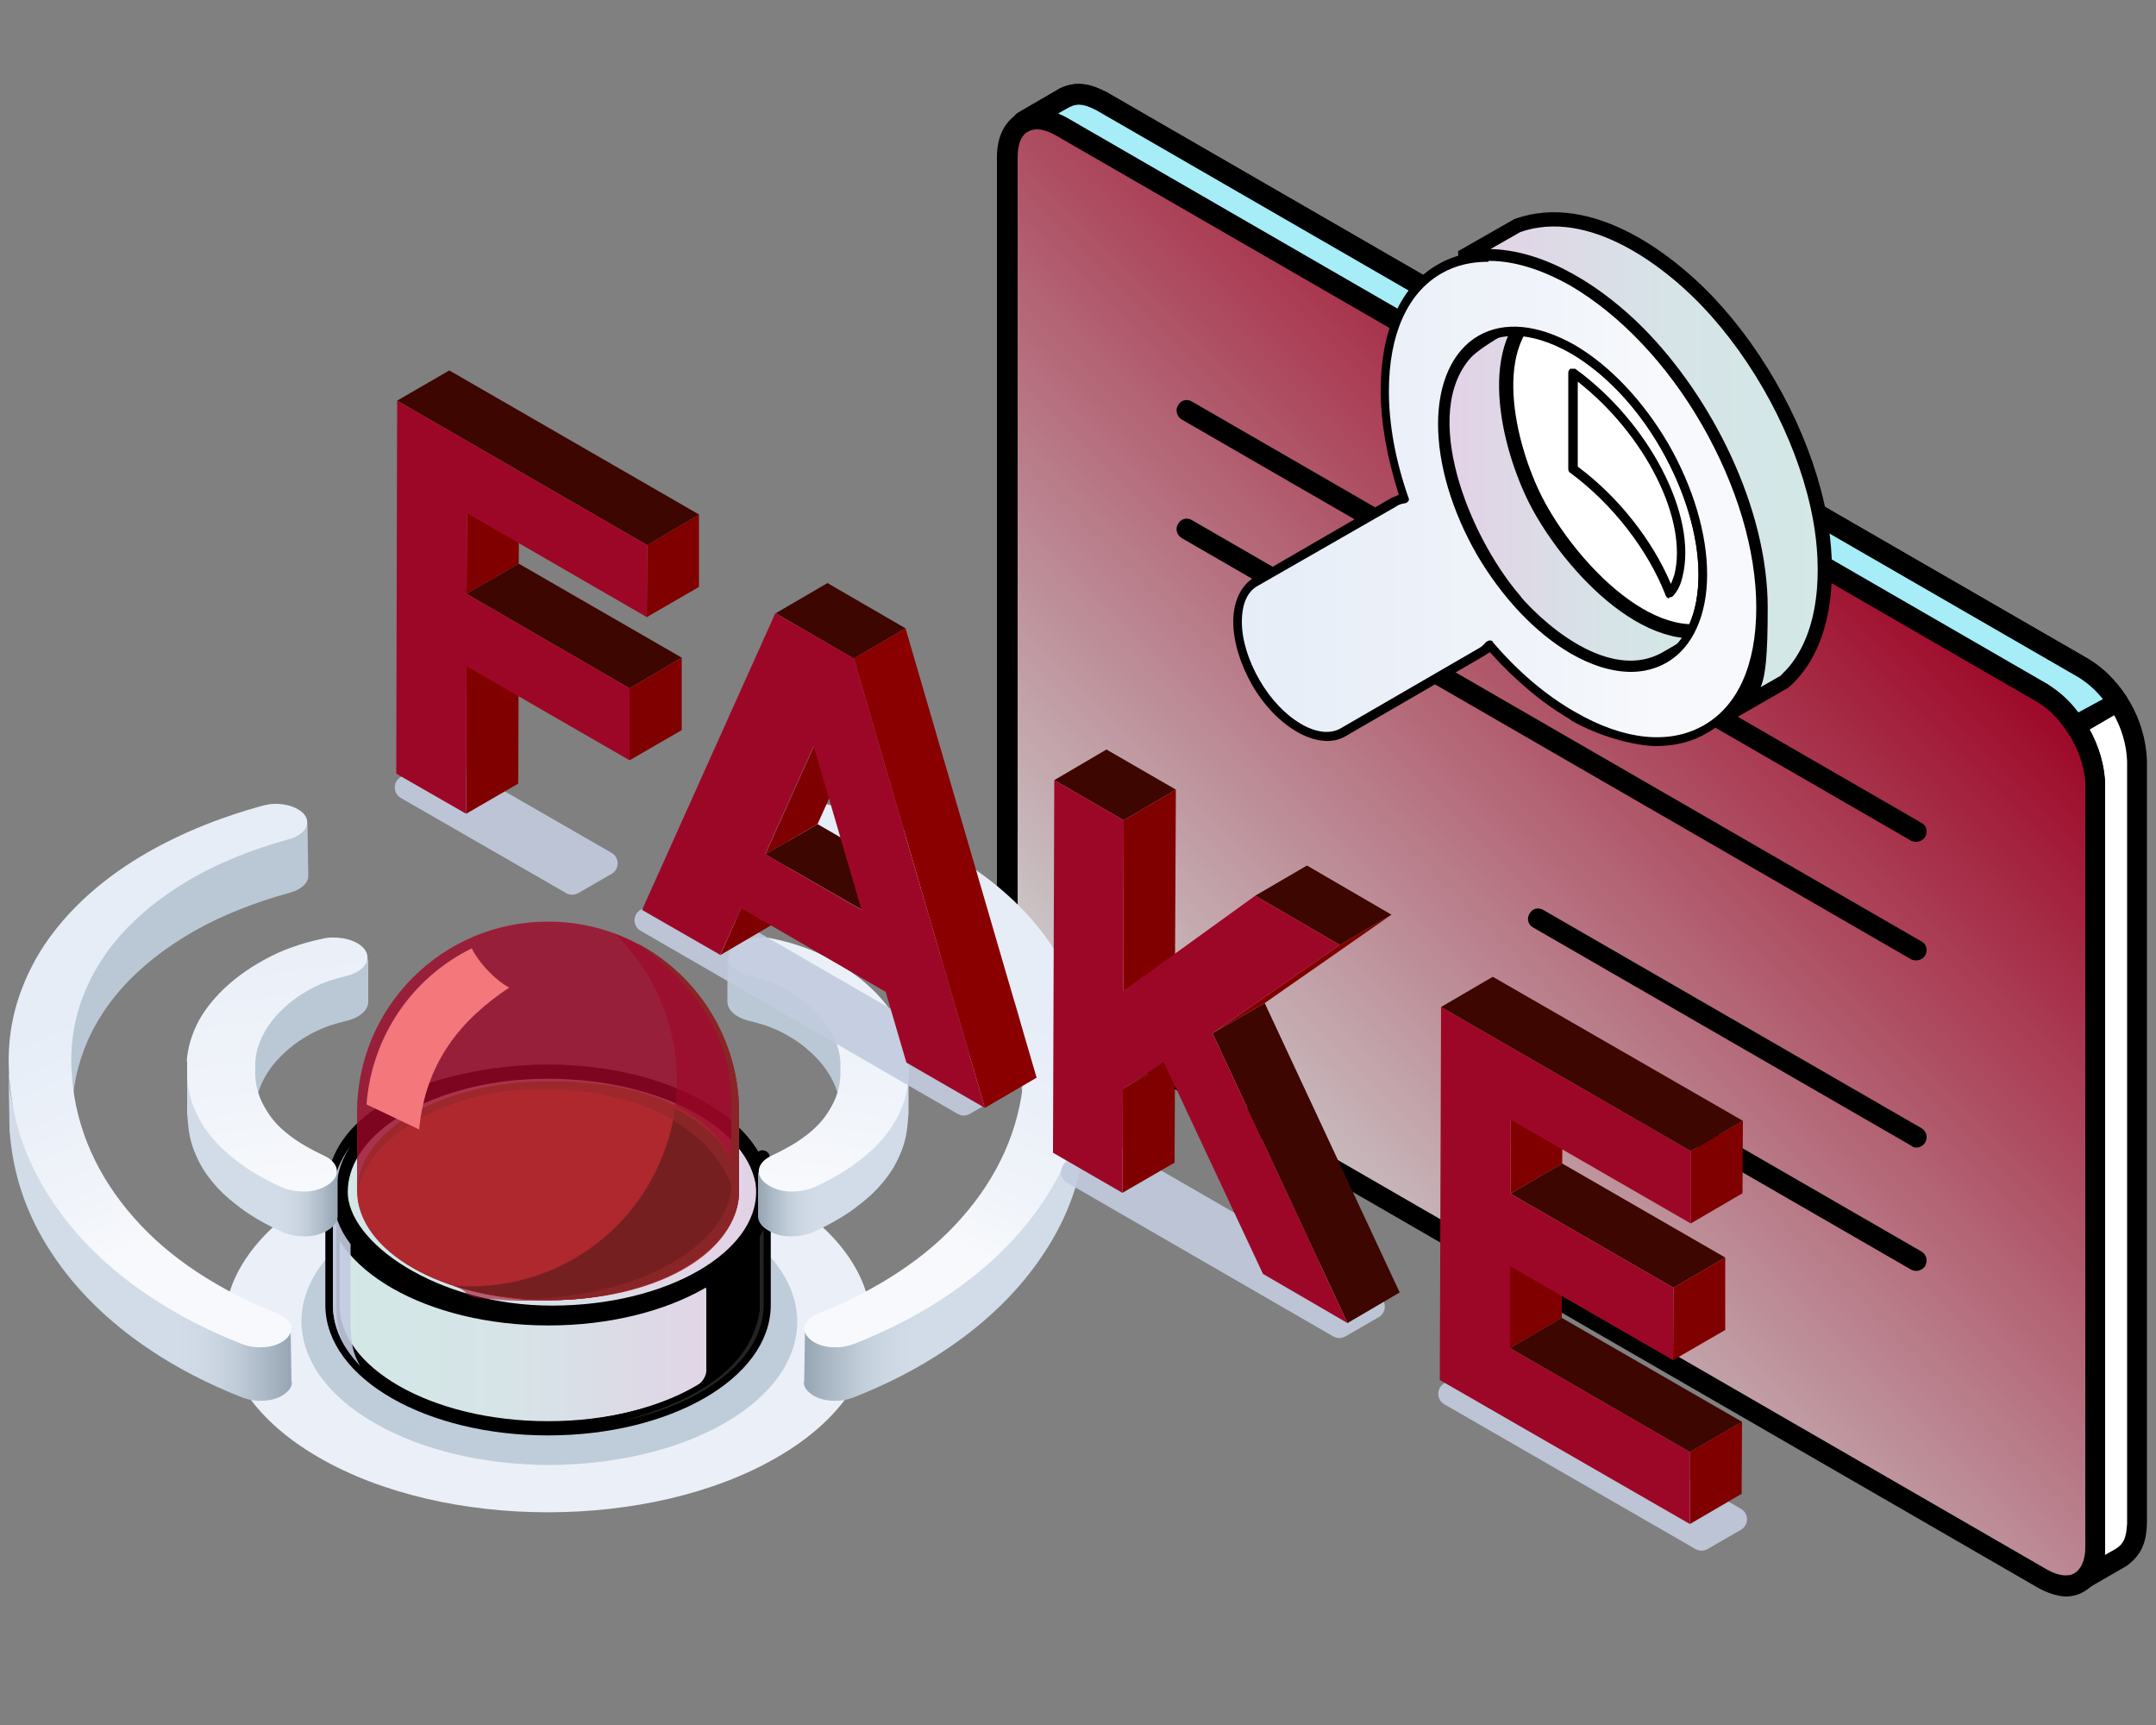 <?xml version="1.0" encoding="UTF-8"?>
<svg xmlns="http://www.w3.org/2000/svg" xmlns:xlink="http://www.w3.org/1999/xlink" version="1.1" viewBox="0 0 500 400">
  <rect x="0" y="0" width="500" height="400" fill="#808080" stroke="none"/>
  <!-- Generator: Adobe Illustrator 29.6.1, SVG Export Plug-In . SVG Version: 2.1.1 Build 9)  -->
  <defs>
    <style>
      .st0 {
        fill: #3d0600;
      }

      .st1 {
        fill: #761f21;
      }

      .st1, .st2, .st3, .st4, .st5, .st6, .st7, .st8, .st9, .st10, .st11, .st12, .st13, .st14, .st15, .st16, .st17, .st18, .st19 {
        fill-rule: evenodd;
      }

      .st2 {
        fill: none;
        stroke: #231f20;
        stroke-miterlimit: 22.9;
        stroke-width: .1px;
      }

      .st3 {
        fill: #fff;
      }

      .st20 {
        fill: url(#_ÂÁ_Ï_ÌÌ_È_ËÂÌÚ_109);
      }

      .st21 {
        fill: url(#_ÂÁ_Ï_ÌÌ_È_ËÂÌÚ_904);
      }

      .st22 {
        fill: url(#_ÂÁ_Ï_ÌÌ_È_ËÂÌÚ_903);
      }

      .st23 {
        fill: url(#_ÂÁ_Ï_ÌÌ_È_ËÂÌÚ_902);
      }

      .st24 {
        fill: url(#_ÂÁ_Ï_ÌÌ_È_ËÂÌÚ_901);
      }

      .st4 {
        fill: #242323;
      }

      .st25, .st5, .st26, .st27 {
        mix-blend-mode: multiply;
      }

      .st25, .st28 {
        fill: #bac8d6;
      }

      .st5, .st29, .st27 {
        isolation: isolate;
      }

      .st5, .st27 {
        fill: #c2cbdf;
        opacity: .9;
      }

      .st26 {
        fill: #bfccd9;
      }

      .st6 {
        fill: url(#Sfumatura_senza_nome_22);
      }

      .st6, .st7, .st11, .st12 {
        stroke: #000;
        stroke-miterlimit: 10;
        stroke-width: 3.3px;
      }

      .st7 {
        fill: url(#Sfumatura_senza_nome_21);
      }

      .st8 {
        fill: #a6edf8;
      }

      .st10 {
        fill: url(#_ÂÁ_Ï_ÌÌ_È_ËÂÌÚ_90);
      }

      .st30 {
        fill: #8a0000;
      }

      .st31 {
        fill: maroon;
      }

      .st11 {
        fill: url(#Sfumatura_senza_nome_2);
      }

      .st12 {
        fill: url(#Sfumatura_senza_nome_3);
      }

      .st32 {
        fill: #e6edf7;
      }

      .st13 {
        fill: url(#Sfumatura_senza_nome_6);
      }

      .st14 {
        fill: #892427;
      }

      .st15 {
        fill: #ae282e;
      }

      .st33, .st18, .st19 {
        fill: #9d0727;
      }

      .st34 {
        fill: #ebeff7;
      }

      .st16 {
        fill: #f3777b;
      }

      .st35 {
        fill: url(#_ÂÁ_Ï_ÌÌ_È_ËÂÌÚ_1093);
      }

      .st36 {
        fill: url(#_ÂÁ_Ï_ÌÌ_È_ËÂÌÚ_1092);
      }

      .st37 {
        fill: url(#_ÂÁ_Ï_ÌÌ_È_ËÂÌÚ_1091);
      }

      .st17 {
        fill: #9e272c;
      }

      .st38 {
        fill: #7f0000;
      }

      .st18 {
        opacity: .8;
      }

      .st19 {
        opacity: .6;
      }
    </style>
    <linearGradient id="Sfumatura_senza_nome_6" data-name="Sfumatura senza nome 6" x1="120.5" y1="895.5" x2="-31.2" y2="743.8" gradientTransform="translate(404.5 -622) rotate(-180) scale(1 -1)" gradientUnits="userSpaceOnUse">
      <stop offset="0" stop-color="#ccc"/>
      <stop offset="1" stop-color="#9d0727"/>
    </linearGradient>
    <linearGradient id="Sfumatura_senza_nome_2" data-name="Sfumatura senza nome 2" x1="-2262.1" y1="-292.4" x2="-2176" y2="-292.4" gradientTransform="translate(-1839 -184) rotate(-180)" gradientUnits="userSpaceOnUse">
      <stop offset="0" stop-color="#d3e8e7"/>
      <stop offset=".4" stop-color="#d6e4e7"/>
      <stop offset=".8" stop-color="#dfd7e6"/>
      <stop offset="1" stop-color="#e3d1e6"/>
    </linearGradient>
    <linearGradient id="Sfumatura_senza_nome_3" data-name="Sfumatura senza nome 3" x1="-2240" y1="-296.7" x2="-2173.5" y2="-296.7" gradientTransform="translate(-1839 -184) rotate(-180)" gradientUnits="userSpaceOnUse">
      <stop offset="0" stop-color="#d3e8e7"/>
      <stop offset=".4" stop-color="#d6e4e7"/>
      <stop offset=".8" stop-color="#dfd7e6"/>
      <stop offset="1" stop-color="#e3d1e6"/>
    </linearGradient>
    <linearGradient id="_ÂÁ_Ï_ÌÌ_È_ËÂÌÚ_90" data-name="¡ÂÁ˚ÏˇÌÌ˚È „‡‰ËÂÌÚ 90" x1="286.9" y1="115.8" x2="408.4" y2="115.8" gradientUnits="userSpaceOnUse">
      <stop offset="0" stop-color="#e6edf7"/>
      <stop offset=".6" stop-color="#f1f4fa"/>
      <stop offset=".8" stop-color="#f7f9fc"/>
    </linearGradient>
    <linearGradient id="Sfumatura_senza_nome_21" data-name="Sfumatura senza nome 2" x1="77.1" y1="289.9" x2="177.1" y2="289.9" gradientTransform="matrix(1,0,0,1,0,0)" xlink:href="#Sfumatura_senza_nome_2"/>
    <linearGradient id="Sfumatura_senza_nome_22" data-name="Sfumatura senza nome 2" x1="77.2" y1="277.5" x2="177.1" y2="277.5" gradientTransform="matrix(1,0,0,1,0,0)" xlink:href="#Sfumatura_senza_nome_2"/>
    <linearGradient id="_ÂÁ_Ï_ÌÌ_È_ËÂÌÚ_109" data-name="¡ÂÁ˚ÏˇÌÌ˚È „‡‰ËÂÌÚ 109" x1="175.8" y1="267.3" x2="210.7" y2="267.3" gradientUnits="userSpaceOnUse">
      <stop offset="0" stop-color="#96a5b3"/>
      <stop offset=".1" stop-color="#adbac7"/>
      <stop offset=".2" stop-color="#c1cdd9"/>
      <stop offset=".3" stop-color="#cdd8e4"/>
      <stop offset=".4" stop-color="#d1dce8"/>
    </linearGradient>
    <linearGradient id="_ÂÁ_Ï_ÌÌ_È_ËÂÌÚ_901" data-name="¡ÂÁ˚ÏˇÌÌ˚È „‡‰ËÂÌÚ 90" x1="194.9" y1="196.6" x2="182.2" y2="293.7" xlink:href="#_ÂÁ_Ï_ÌÌ_È_ËÂÌÚ_90"/>
    <linearGradient id="_ÂÁ_Ï_ÌÌ_È_ËÂÌÚ_1091" data-name="¡ÂÁ˚ÏˇÌÌ˚È „‡‰ËÂÌÚ 109" x1="186.5" y1="286.8" x2="252" y2="286.8" xlink:href="#_ÂÁ_Ï_ÌÌ_È_ËÂÌÚ_109"/>
    <linearGradient id="_ÂÁ_Ï_ÌÌ_È_ËÂÌÚ_902" data-name="¡ÂÁ˚ÏˇÌÌ˚È „‡‰ËÂÌÚ 90" x1="216.7" y1="225.7" x2="188.7" y2="289.1" xlink:href="#_ÂÁ_Ï_ÌÌ_È_ËÂÌÚ_90"/>
    <linearGradient id="_ÂÁ_Ï_ÌÌ_È_ËÂÌÚ_1092" data-name="¡ÂÁ˚ÏˇÌÌ˚È „‡‰ËÂÌÚ 109" x1="455.7" x2="490.6" gradientTransform="translate(534) rotate(-180) scale(1 -1)" xlink:href="#_ÂÁ_Ï_ÌÌ_È_ËÂÌÚ_109"/>
    <linearGradient id="_ÂÁ_Ï_ÌÌ_È_ËÂÌÚ_903" data-name="¡ÂÁ˚ÏˇÌÌ˚È „‡‰ËÂÌÚ 90" x1="474.7" y1="196.6" x2="462.1" y2="293.7" gradientTransform="translate(534) rotate(-180) scale(1 -1)" xlink:href="#_ÂÁ_Ï_ÌÌ_È_ËÂÌÚ_90"/>
    <linearGradient id="_ÂÁ_Ï_ÌÌ_È_ËÂÌÚ_1093" data-name="¡ÂÁ˚ÏˇÌÌ˚È „‡‰ËÂÌÚ 109" x1="466.4" y1="286.8" x2="531.9" y2="286.8" gradientTransform="translate(534) rotate(-180) scale(1 -1)" xlink:href="#_ÂÁ_Ï_ÌÌ_È_ËÂÌÚ_109"/>
    <linearGradient id="_ÂÁ_Ï_ÌÌ_È_ËÂÌÚ_904" data-name="¡ÂÁ˚ÏˇÌÌ˚È „‡‰ËÂÌÚ 90" x1="496.6" y1="225.7" x2="468.6" y2="289.1" gradientTransform="translate(534) rotate(-180) scale(1 -1)" xlink:href="#_ÂÁ_Ï_ÌÌ_È_ËÂÌÚ_90"/>
  </defs>
  <g class="st29">
    <g id="Livello_1">
      <path id="circle" class="st34" d="M180.1,276.8c29.3,16.9,29.3,44.3,0,61.2-29.3,16.9-76.8,16.9-106.1,0-29.3-16.9-29.3-44.3,0-61.2,29.3-16.9,76.8-16.9,106.1,0Z"/>
      <path class="st26" d="M167.9,282.9c11.3,6.5,16.9,15,17,23.5,0,8.5-5.5,17-16.7,23.5-11.2,6.5-25.9,9.7-40.6,9.8-14.7,0-29.4-3.2-40.7-9.7-11.3-6.5-16.9-15-17-23.5,0-8.5,5.5-17,16.7-23.5,11.2-6.5,25.9-9.7,40.6-9.8,14.7,0,29.4,3.2,40.7,9.7Z"/>
      <g>
        <path class="st25" d="M108.6,257.3c.3,1.1.8,8.8.5,9.8-.3,1-2.5,4.6-6.2,4.5,0,0-.1,0-.1,0,1.3-5.3,2.8-10.7,4.1-16,.5,0,1.5,1,1.7,1.7Z"/>
        <path class="st25" d="M96.5,284.5s3.1,3,3.5,4.5c.1.5.6,11.1-.7,12.5-2,2-9.6,3.5-10.4,3.4l2-16c0-.5,5.5-4.4,5.5-4.4Z"/>
      </g>
      <g>
        <path class="st3" d="M495.7,353.3c-.2,3.4-.7,5.9-3.6,8l-9.7,5.6c2.9-2,3.5-4.5,3.6-8v-176.9c-.3-8.5-5.1-16.7-12.3-21.3L246,29.2c-3-1.6-5.5-2.4-8.7-.8l9.7-5.6c3.2-1.5,5.7-.7,8.7.8l227.7,131.4c7.2,4.6,11.9,12.8,12.3,21.3v177Z"/>
        <path class="st9" d="M493.3,353.3h0ZM493.3,353.3v-176.8c-.3-7.8-4.6-15.2-11.1-19.4L254.5,25.7c-2.7-1.4-4.3-1.9-6.4-.9l-2.7,1.5c.6.3,1.1.5,1.7.8l227.7,131.5c7.9,5,13,13.9,13.4,23.3v177c0,.6-.1,1.2-.1,1.7l2.5-1.4c2.1-1.3,2.5-2.9,2.7-5.9h0ZM480.3,368.2c-.7-1.1-.4-2.5.7-3.2,2-1.4,2.4-3,2.6-6v-176.9c-.3-7.8-4.7-15.2-11.1-19.3L244.9,31.3c-2.7-1.4-4.4-1.9-6.6-.8-1.2.5-2.5.1-3.2-1.1-.6-1.1-.2-2.5.9-3.2l9.8-5.7c4.4-2.1,7.9-.6,10.9.9l227.8,131.5c7.9,5,13,13.9,13.4,23.3v176.9h0c-.1,3.6-.7,7.1-4.7,10l-9.7,5.6c-.4.2-.8.3-1.2.3-.8.3-1.5,0-2-.8h0Z"/>
        <path class="st13" d="M245.5,234.3c-3.2-2-6.1-5.2-8.2-8.9h0c-2.2-3.9-3.6-8.2-3.6-12.1V36.4c0-3.9,1.3-6.7,3.6-8s5.4-1.1,8.7.8l227.7,131.5c3.4,2,6.5,5.3,8.7,9.2h0c2.2,3.9,3.6,8.2,3.6,12.1v176.9c0,3.9-1.4,6.7-3.6,8s-5.3,1.1-8.7-.8l-228.2-131.8h0Z"/>
        <path class="st9" d="M245.5,234.3h0ZM480.2,170.9c-2.1-3.6-4.9-6.5-7.7-8.2L244.7,31.3c-2.5-1.4-4.7-1.7-6.3-.8-1.6.9-2.4,3-2.4,5.9v176.9c0,3.4,1.2,7.3,3.3,11,2,3.5,4.6,6.3,7.4,8l228.1,131.7c2.5,1.4,4.8,1.7,6.3.8,1.5-.9,2.5-3,2.5-5.9v-176.9c0-3.3-1.2-7.3-3.3-10.9,0,0,0-.1-.1-.2h0ZM472.5,368.1l-228.2-131.8h-.1c-3.4-2.1-6.6-5.6-9-9.7-2.5-4.4-4-9.1-4-13.3V36.4c0-4.7,1.8-8.2,4.8-10s7-1.5,11,.8l227.7,131.5c3.6,2.1,7,5.7,9.6,10,0,0,.1.1.1.2,2.5,4.3,3.8,9,3.8,13.2v176.9c0,4.6-1.7,8.2-4.8,10-1.3.8-2.8,1.2-4.4,1.2-2-.1-4.2-.8-6.5-2.1Z"/>
        <path class="st9" d="M444.4,266.1c.8,0,1.6-.4,2.1-1.2.6-1.2.3-2.6-.9-3.3l-87.7-50.6c-1.2-.7-2.6-.3-3.2.9-.7,1.1-.3,2.6.9,3.2l87.7,50.6c.3.3.7.4,1.1.4h0Z"/>
        <path class="st9" d="M444.4,294.7c.8,0,1.6-.4,2.1-1.2.6-1.2.3-2.6-.9-3.3l-87.7-50.6c-1.2-.6-2.6-.3-3.3.9-.6,1.2-.3,2.6.9,3.3l87.7,50.6c.4.2.8.3,1.2.3h0Z"/>
        <path class="st9" d="M444.4,195.2c.8,0,1.6-.4,2.1-1.2.6-1.1.3-2.6-.9-3.2l-169.2-97.7c-1.1-.7-2.6-.3-3.2.9-.7,1.1-.3,2.6.9,3.3l169.2,97.7c.3.1.7.2,1.1.2Z"/>
        <path class="st8" d="M481.5,168.5c-2.3-3.4-4.3-5.5-7.8-7.8L246,29.2c-3-1.6-5.5-2.4-8.7-.8l9.7-5.6c3.2-1.5,5.7-.7,8.7.8l227.7,131.4c3.6,2.2,5.4,4.4,7.8,7.8l-9.7,5.7h0Z"/>
        <path class="st9" d="M487.7,162.1c-1.6-1.9-3.1-3.4-5.6-5L254.5,25.7c-2.7-1.4-4.3-1.9-6.4-.9l-2.7,1.5c.6.3,1.1.5,1.7.8l227.7,131.5c3.3,2.1,5.3,4.1,7.2,6.6l5.7-3.1h0ZM479.5,169.8c-2.1-3.1-3.8-5-7-7L244.9,31.3c-2.7-1.4-4.4-1.9-6.6-.8-1.2.5-2.5.1-3.2-1.1-.6-1.1-.2-2.5.9-3.2l9.8-5.7c4.4-2.1,7.9-.6,10.9.9l227.8,131.5c4,2.5,6.1,5,8.5,8.4.4.5.5,1.2.3,1.9-.1.6-.5,1.2-1.2,1.6l-9.6,5.6c-.4.2-.8.3-1.2.3-.6.1-1.3-.2-1.8-.9h0Z"/>
        <path class="st9" d="M444.4,222.7c.8,0,1.6-.4,2.1-1.2.6-1.1.3-2.6-.9-3.2l-169.2-97.7c-1.1-.7-2.6-.3-3.2.9-.7,1.1-.3,2.6.9,3.3l169.2,97.7c.3.1.7.2,1.1.2Z"/>
      </g>
      <g>
        <path class="st27" d="M92.9,180.2l7.8-4.5c.9-.5,1.9-.5,2.8,0l38.4,22.1c1.8,1.1,1.8,3.7,0,4.8l-7.8,4.5c-.9.5-1.9.5-2.8,0l-38.4-22.1c-1.8-1.1-1.8-3.7,0-4.8Z"/>
        <g class="st29">
          <polygon class="st31" points="108.2 154.5 120.3 147.5 120.2 181.7 108.1 188.7 108.2 154.5"/>
          <polygon class="st31" points="108.3 119 120.4 112 120.3 130.7 108.2 137.7 108.3 119"/>
          <polygon class="st0" points="108.2 137.7 120.3 130.7 158.1 152.5 146 159.6 108.2 137.7"/>
          <polygon class="st31" points="146 159.6 158.1 152.5 158.1 169.3 146 176.3 146 159.6"/>
          <polygon class="st31" points="150.1 126.4 162.1 119.3 162.1 136.1 150 143.1 150.1 126.4"/>
          <polygon class="st0" points="92.1 92.9 104.2 85.9 162.1 119.3 150.1 126.4 92.1 92.9"/>
          <polygon class="st33" points="150.1 126.4 150 143.1 108.3 119 108.2 137.7 146 159.6 146 176.3 108.2 154.5 108.1 188.7 91.9 179.4 92.1 92.9 150.1 126.4"/>
        </g>
      </g>
      <g>
        <path class="st27" d="M334.9,320.8l7.8-4.5c.9-.5,1.9-.5,2.8,0l58.3,33.6c1.8,1.1,1.8,3.7,0,4.8l-7.8,4.5c-.9.5-1.9.5-2.8,0l-58.3-33.6c-1.8-1.1-1.8-3.7,0-4.8Z"/>
        <g class="st29">
          <polygon class="st31" points="350.2 293.6 362.3 286.6 362.2 305.6 350.2 312.6 350.2 293.6"/>
          <polygon class="st0" points="350.2 312.6 362.2 305.6 404 329.7 391.9 336.7 350.2 312.6"/>
          <polygon class="st31" points="391.9 336.7 404 329.7 403.9 346.4 391.9 353.4 391.9 336.7"/>
          <polygon class="st31" points="350.3 259.6 362.4 252.6 362.3 269.8 350.3 276.8 350.3 259.6"/>
          <polygon class="st0" points="350.3 276.8 362.3 269.8 400.1 291.6 388.1 298.6 350.3 276.8"/>
          <polygon class="st31" points="388.1 298.6 400.1 291.6 400.1 308.4 388 315.4 388.1 298.6"/>
          <polygon class="st33" points="392.1 266.9 392.1 283.7 350.3 259.6 350.3 276.8 388.1 298.6 388 315.4 350.2 293.6 350.2 312.6 391.9 336.7 391.9 353.4 333.9 320 334.2 233.5 392.1 266.9"/>
          <polygon class="st31" points="392.1 266.9 404.2 259.9 404.1 276.7 392.1 283.7 392.1 266.9"/>
          <polygon class="st0" points="334.2 233.5 346.2 226.5 404.2 259.9 392.1 266.9 334.2 233.5"/>
        </g>
      </g>
      <g>
        <path class="st3" d="M334.6,98.4c0,19.2,13.5,42.6,30.2,52.3,16.7,9.6,30.2,1.8,30.2-17.5s-13.5-42.6-30.2-52.3-30.2-1.9-30.2,17.5Z"/>
        <path class="st9" d="M364.3,81.8h0c-7.7-4.5-14.9-5.2-20.3-2.1-5.4,3.2-8.3,9.8-8.3,18.7,0,18.9,13.3,41.9,29.6,51.4,7.8,4.4,14.9,5.2,20.3,2.1,5.4-3.2,8.3-9.8,8.3-18.7,0-18.9-13.3-41.9-29.6-51.4h0ZM364.3,151.5c-17-9.8-30.7-33.6-30.7-53.1s3.3-16.9,9.3-20.4,13.9-2.7,22.4,2.1h0c17,9.8,30.7,33.6,30.7,53.1s-3.3,16.9-9.3,20.4c-2.4,1.4-5.3,2.2-8.3,2.2s-9.1-1.4-14.1-4.3h0Z"/>
        <path class="st3" d="M364.8,86.3c16.8,12.4,27.9,33.5,24.5,47.2-.4,1.8-1.1,3.1-2,4.1-4-10.5-12.2-21.4-22.5-29v-22.3h0Z"/>
        <path class="st9" d="M364.8,108.6h0ZM365.9,88.5v19.7c9.3,6.9,17.3,17,21.6,27.2.3-.7.5-1.3.8-2.1,3.2-12.8-6.8-32.6-22.4-44.8h0ZM387.1,138.8c-.3-.1-.7-.3-.8-.7-4.1-10.6-12.4-21.3-22.2-28.5-.3-.2-.4-.5-.4-.9v-22.3c0-.3.2-.7.5-.9.3,0,.8,0,1.1,0,17.2,12.5,28.4,34.1,24.9,48.2-.4,1.8-1.1,3.3-2.2,4.5-.2.2-.4.3-.8.3,0,0-.1,0-.2.1h.1Z"/>
        <path class="st11" d="M340.1,60.1c1.5-.3,3.2-.5,4.9-.7,13,0,26,8.9,34.8,17.7,15.8,15.9,28.5,41.2,28.5,63.8s-2,18.3-8.2,24.7c.1,0,.2.1.3.2l13.4-7.7c.3-.2,1.5-1.5,1.9-1.9,8.2-9.3,8.5-24.4,6.4-35.9-3-16.5-11.9-34.4-23.9-48-10.6-12-29.4-26-46.3-20l-12.1,6.9c0,.2.2.5.3.8h0Z"/>
        <polygon class="st3" points="344.1 151 344.2 150.9 344.3 150.8 344.4 150.7 344.5 150.5 344.6 150.4 344.7 150.3 344.8 150.2 345.1 150.1 345.2 150 345.3 149.9 345.4 149.8 345.5 149.7 360.2 141.1 360.1 141.2 360 141.3 359.9 141.5 359.8 141.7 359.7 141.8 359.4 141.9 359.3 142 359.2 142.1 359.1 142.2 359 142.3 358.9 142.4 358.8 142.5 358.6 142.5 343.9 151.1 344.1 151"/>
        <path class="st9" d="M343.1,151.8c-.3-.5,0-1.2.3-1.5h.2v-.2h.2v-.2h0c0,.1.2,0,.2,0h0c0-.1,0,0,0,0h.2v-.3.2h.3v-.3.2h0c0-.1-.2-.4-.2-.4,0-.1.2-.1.3-.2l14.7-8.5c.4-.2,1-.1,1.3.2s.3,1,0,1.3l-.2.2c0,.1-.2.3-.2.3l-.2.2-.3.2-.3.2-.3.2h-.2c0,.1-14.7,8.6-14.7,8.6,0,.1-.3.1-.4.1-.3,0-.7-.1-.9-.3h.2Z"/>
        <path class="st12" d="M351.1,139c-12-14.1-23.7-43-11.3-57.1,3.3-3.6,13.9-8.9,18.4-11.5-14.4,8.7-8.5,32.9-2,45.7,7.7,15,28.1,37.3,44.7,28.2l-14.7,8.5c-12.4,6.8-27.4-4.8-35.1-13.7h0Z"/>
        <path class="st9" d="M385.7,151.9l7.6-4.4c-2.3.1-4.7-.2-7.1-1-12.2-3.8-24.8-18-30.9-30-5.9-11.7-10.5-30.4-3.4-41.5-4.4,2.4-9.4,5.4-11.3,7.6-11.9,13.4-.9,41.4,11.3,55.7,8.7,10.1,22.7,19.8,33.8,13.6h0ZM350.2,139.6c-12.6-14.7-23.9-44-11.3-58.4,2.6-3.1,9.8-6.9,15-9.8,1.4-.8,2.6-1.4,3.6-2s1.1,0,1.4.3,0,1.1-.3,1.4c-13.4,8.1-8,31.5-1.5,44.4,5.9,11.6,18,25.3,29.6,28.9,4.9,1.5,9.6,1.1,13.6-1.1.5-.2,1.1-.1,1.4.4.3.4.2,1.1-.3,1.4l-14.7,8.5h0c-2.7,1.5-5.6,2.2-8.6,2.2-10.1,0-20.8-8-28-16.2h.1,0Z"/>
        <polygon class="st3" points="344.1 78.5 344.5 78.2 345.1 78 359.8 69.5 359.2 69.7 358.8 70 358.2 70.3 343.5 78.7 344.1 78.5"/>
        <path class="st9" d="M342.8,79.4c-.2-.5,0-1.2.4-1.4l14.7-8.6,1.6-.9c.4,0,1.1,0,1.3.5.2.4,0,1.1-.4,1.3l-14.8,8.6-1.5.8c-.2,0-.3,0-.5,0-.3,0-.8-.2-.8-.4h0Z"/>
        <path class="st10" d="M343.5,78.7c-5.5,3.2-8.9,10-8.8,19.5,0,9.7,3.3,20.3,8.8,29.8,5.4,9.4,13,17.7,21.3,22.5,8.2,4.8,15.8,5.3,21.3,2.1,5.4-3.2,8.8-9.9,8.8-19.5s-3.3-20.3-8.8-29.8c-5.4-9.4-13-17.7-21.3-22.5s-15.8-5.3-21.3-2.1h0ZM364.8,65.5c12.1,6.9,22.9,18.9,30.9,32.6,7.9,13.6,12.7,29,12.7,42.9s-4.8,23.6-12.7,28.2c-7.9,4.5-18.8,3.8-30.9-3.1-7-4.1-13.6-9.8-19.4-16.5-.5.8-1.2,1.3-2,1.8l-32.1,18.6c-5.6,3.2-14.7-2.1-20.2-11.6h0c-5.6-9.7-5.6-20.1,0-23.3l32.1-18.6c.8-.4,1.6-.8,2.5-.9-2.9-8.5-4.5-17-4.5-25,0-13.9,4.8-23.6,12.7-28.2,7.9-4.5,18.8-3.8,30.9,3.1h0Z"/>
        <path class="st9" d="M351.3,77.9c-2.6,0-5.2.5-7.4,1.9-5.4,3.1-8.3,9.8-8.3,18.7s3.1,19.4,8.7,29.2c5.6,9.8,13.1,17.7,21,22.2,7.8,4.4,14.9,5.2,20.3,2.1,5.4-3.1,8.3-9.8,8.3-18.7s-3.1-19.4-8.7-29.2-13.1-17.6-21-22.2c-4.6-2.6-9-4-13-4h.1ZM378.3,155.8c-4.3,0-9.1-1.4-14.1-4.3-8.2-4.8-15.9-13-21.7-22.9-5.8-10.1-9-20.9-9-30.3s3.3-16.9,9.3-20.4h0c6-3.5,13.9-2.7,22.4,2.1,8.2,4.8,15.9,13,21.7,22.9,5.8,10.1,9,20.9,9,30.3s-3.3,16.9-9.3,20.4c-2.4,1.4-5.3,2.2-8.3,2.2h0ZM345.4,60.5c5.8,0,12.2,2,18.9,5.8,11.4,6.7,22.3,18.1,30.4,32.2s12.6,29.1,12.6,42.4-4.3,22.8-12.2,27.3-18.4,3.5-29.8-3.1c-6.7-3.8-13.2-9.3-19.1-16.2,0-.3-.4-.4-.8-.4-.3.1-.5.2-.8.4-.4.5-1,1.1-1.6,1.4l-32.1,18.6c-5.1,2.9-13.6-2.2-18.8-11.2-2.6-4.5-4.1-9.3-4.1-13.5s1.3-7,3.6-8.3l32.1-18.4c.5-.4,1.3-.7,2.1-.8.3,0,.7-.3.8-.5.2-.2.2-.5,0-.9-3-8.6-4.5-16.9-4.5-24.6,0-13.1,4.3-22.8,12.2-27.3,3.3-1.9,6.9-2.7,10.9-2.7h0v-.2h.2ZM364.3,166.9c-6.6-3.8-13-9.2-18.9-15.8-.4.4-.9.8-1.4,1.1l-32.1,18.6c-6.1,3.4-15.8-2-21.6-12.1-2.7-4.8-4.3-10-4.3-14.6s1.8-8.3,4.7-10.1l32.1-18.6c.5-.2,1.1-.4,1.6-.7-2.7-8.5-4.2-16.6-4.2-24.3,0-13.8,4.7-24.2,13.3-29.1s19.9-3.8,31.8,3.1c11.7,6.8,22.8,18.6,31.2,32.9,8.2,14.4,12.8,29.9,12.8,43.5s-4.7,24.2-13.3,29.1c-3.5,2.1-7.5,3.1-11.9,3.1s-13-2-20-6.1h.2,0Z"/>
      </g>
      <g>
        <path class="st7" d="M127.1,248.5c27.6,0,50,12.8,50,28.6v25.5c0,15.8-22.4,28.6-50,28.6s-50-12.8-50-28.6v-25.5c0-15.8,22.4-28.6,50-28.6Z"/>
        <path class="st2" d="M81,266.2s0,0,0,0M80.5,312.9c-1.6-2.5-2.5-5.7-2.5-9.6v-21c0-5.6-.8-10.4,3.3-16.6"/>
        <path class="st9" d="M177.1,302.6v-24.4c0-.4,0-.8,0-1.2,0,12.4-13.7,22.9-32.8,26.9h.2c6.1-1.1,12.1-2.9,17.8-5.4.9-.4,1.5-.2,1.5.6v18.8c0,1-.8,2.5-1.8,3.1-15.8,9.6-43.2,12-65.6,4.2,8.5,3.8,19.1,6,30.6,6,27.6,0,50-12.8,50-28.6Z"/>
        <path class="st4" d="M177.1,302.6v-24.4c0-.4,0-.8,0-1.2,0,6.2-3.4,11.9-9.2,16.6h0c3.5-2.3,6.4-5.6,8.3-9.3v19.5c-1.7,11.9-12.3,20.5-31.9,25.7,19.1-4,32.8-14.5,32.8-26.9Z"/>
        <path class="st6" d="M176.1,271.1c.7,1.9,1.1,3.9,1.1,6,0,15.8-22.4,28.6-50,28.6s-50-12.8-50-28.6,16.2-24.8,38.1-27.8c-20.9,3.2-36.3,14.1-36.3,27.1s21.9,28,49,28,49-12.6,49-28-.3-3.6-.9-5.3Z"/>
        <path class="st18" d="M171.4,258v18.1c0,14-19.8,25.4-44.3,25.4s-44.3-11.4-44.3-25.4v-18.1c0-24.5,19.8-44.3,44.3-44.3s44.3,19.8,44.3,44.3Z"/>
        <path class="st19" d="M171.4,258v18.1c0,14-19.8,25.4-44.3,25.4s-15.5-1.2-21.9-3.3c20,1.7,39-9.3,47.4-27.6,8.4-18.3,4.5-39.9-9.9-54,16.7,6.3,28.7,22.5,28.7,41.4Z"/>
        <path class="st15" d="M169.7,274.7c-7.4-18-30-22.5-45.9-22.1-20.2.4-38.1,10.9-40.9,23.5,0,14,19.8,25.4,44.3,25.4s42.4-10.3,44.1-23.4c-.5-1.1-1.1-2.2-1.6-3.4Z"/>
        <path class="st1" d="M169.7,274.7c-2.8-6.7-7.7-11.6-13.6-15-.7,3.7-1.9,7.3-3.5,10.8-8.4,18.3-27.4,29.3-47.4,27.6,6.5,2.1,14,3.3,21.9,3.3,23.3,0,42.4-10.3,44.1-23.4-.5-1.1-1.1-2.2-1.6-3.4Z"/>
        <path class="st17" d="M171.4,258v18.1c0,14-19.8,25.4-44.3,25.4s-3.9,0-5.7-.2c31.4-.7,48.3-15.2,48.3-26.6-7.4-18-30-22.5-45.9-22.1-20.2.4-38.1,10.9-40.9,23.5,0-14,19.8-25.4,44.3-25.4s37.2,7.7,42.5,18.3v-13.7c0-14.4-7.8-26.6-21.8-36.5,14,7.4,23.5,22.2,23.5,39.1Z"/>
        <path class="st14" d="M171.4,258v18.1c0,14-19.8,25.4-44.3,25.4s-3.9,0-5.7-.2c31.4-.7,48.3-15.2,48.3-26.6-2.8-6.7-7.7-11.6-13.6-15,.2-.9.3-1.7.4-2.6,6.2,3.1,10.8,7.2,13.1,11.9v-13.7c0-14.4-7.8-26.6-21.8-36.5,14,7.4,23.5,22.2,23.5,39.1Z"/>
        <path class="st5" d="M81.3,305.6v-17.1c-2.6-3.4-4-7.2-4.1-11.1,0,0,0,0,0,0v25.3c0,5.1,2.3,9.9,6.4,14.1-2.2-3.4-2.3-7.1-2.3-11.1Z"/>
        <path class="st5" d="M80.5,312.9c-2.1-3.2-3.3-6.7-3.3-10.3v-25.5c0-4,1.5-7.9,4.1-11.4,0,0,0,0,0,0-4.1,6.2-3.3,11.1-3.3,16.6v21c0,3.9.9,7.1,2.5,9.6h0Z"/>
        <path class="st16" d="M97.2,261.9c1.5-15.5,9.6-25.4,20.9-32.9-3.6-1.9-7.4-6.3-8.7-9.1-14,6.9-23.2,20.6-24.4,36.2l12.2,5.8Z"/>
      </g>
      <g>
        <g>
          <g>
            <path class="st28" d="M197,250.2l-2.2,8c0-.5,0-1,0-1.4-.1-2.3-.8-4.6-2-6.8-1.2-2.2-2.8-4.2-4.8-6-1.3-1.2-2.7-2.3-4.2-3.2-2-1.3-4.2-2.3-6.2-3-1.2-.4-2.4-.7-3.5-1-3.3-.7-5.4-2.5-5.4-4.5v-10.4c0,1.9,2.8,1.6,6.1,2.2,1.1.2,2.3.6,3.5,1,2.1.7,5.1,3.2,7.1,4.4,1.5.9,2.9,2,4.2,3.2,1.9,1.8,3.6,3.8,4.8,6,1.2,2.2,2.4,7.6,2.5,10,0,.5,0,1,0,1.4Z"/>
            <path class="st20" d="M210.7,247.9v10.4c-.1.7-.1,1.4-.2,2.1-.2,2.7-.8,5.3-2,7.8-1.1,2.6-2.8,5-5,7.4-1.5,1.6-3.3,3.1-5.3,4.6-2.7,2-5.9,3.8-9.6,5.5-1.6.7-3.5,1-5.3,1-2.2,0-4.3-.7-5.8-1.8-1.2-.9-1.7-1.9-1.7-2.9v-10.4c0,1,1.9.6,3.1,1.5,1.5,1.1,2.7,1,4.8,1.1,1.9,0,3.7-.3,5.3-1,3.7-1.7,6.9-3.5,9.6-5.5,2-1.5,3.8-3,5.3-4.6,2.3-2.4,3.9-4.9,5-7.4,1.1-2.6,1.5-3.1,1.7-5.7,0-.7,0-1.4,0-2.1Z"/>
            <path class="st24" d="M210.7,246.2c0,1.3,0,2.6,0,3.8-.2,2.7-.8,5.3-2,7.8-1.1,2.6-2.8,5-5,7.4-1.5,1.6-3.3,3.1-5.3,4.6-2.7,2-5.9,3.8-9.6,5.5-1.6.7-3.5,1-5.3,1-2.2,0-4.3-.7-5.8-1.8-2.7-2-2.2-4.9,1.2-6.5,3.2-1.5,5.8-3,7.9-4.6,2.1-1.6,3.7-3.2,4.9-5,.8-1.2,1.5-2.4,2-3.6.7-1.7,1.1-3.4,1.2-5.3,0-1,0-2,0-3.1-.1-2.3-.8-4.6-2-6.8-1.2-2.2-2.8-4.2-4.8-6-1.3-1.2-2.7-2.3-4.2-3.2-2-1.3-4.2-2.3-6.2-3-1.2-.4-2.4-.7-3.5-1-4.1-.8-6.3-3.5-4.9-5.9,1.2-2,4.4-3.2,7.9-3.1.7,0,1.4.1,2.2.3,2.5.5,4.9,1.2,7.1,2,2.3.8,4.4,1.8,6.4,2.9,4,2.2,7.5,4.8,10.4,7.8,1.9,2,3.5,4.1,4.7,6.3,1.6,3,2.6,6.2,2.8,9.5Z"/>
          </g>
          <g>
            <path class="st28" d="M239.4,247.8l-2,11c0-6.1-1.2-11.9-3.6-17.4-2.7-6.1-6.8-11.7-12.3-16.6-3.6-3.3-7.9-6.3-12.6-9-6.4-3.6-13.7-6.5-22-8.8-2.7-.7-4.3-2.3-4.3-3.9l.2-12.3c0,1.6,2.6,1.1,5.3,1.9,8.3,2.3,15.6,5.2,22,8.8,4.8,2.7,9,5.7,12.6,9,5.5,4.9,9.6,10.5,12.3,16.6,2.4,5.5,4.5,14.8,4.5,20.9Z"/>
            <path class="st32" d="M252.1,246.6l-.2,16.1c0,.7,0,1.5,0,2.2l.2-16.1c0-.7,0-1.5,0-2.2Z"/>
            <path class="st37" d="M186.5,320.5l.2-12.3c0,.8.5.8,1.4,1.5,1.3,1.1,3.1.9,5.3.9,1.5,0,3.1-.2,4.5-.7,7.9-3.1,15.1-6.9,21.5-11.1,9.6-6.4,16.2-12.8,21.7-21.2,5.5-8.4,10.1-17.1,10.9-27,0-.5,0-1.1.1-1.6l-.2,12.3c0,.5,0,1.1-.1,1.6-.8,10-4.1,19.3-9.7,27.7-5.5,8.4-13.2,16-22.8,22.4-6.4,4.3-13.6,8-21.5,11.1-1.4.5-2.9.8-4.5.7-2.2,0-4.3-.7-5.6-1.9-.9-.7-1.3-1.6-1.3-2.4Z"/>
            <path class="st23" d="M252,248.9c0,.5,0,1.1-.1,1.6-.8,10-4.1,19.3-9.7,27.7-5.5,8.4-13.2,16-22.8,22.4-6.4,4.3-13.6,8-21.5,11.1-1.4.5-2.9.8-4.5.7-2.2,0-4.3-.7-5.6-1.9-2.3-2-1.4-4.6,1.9-5.9,6.9-2.7,13.2-6,18.8-9.7,5.6-3.7,10.5-7.9,14.6-12.6,8.2-9.3,13.3-20.2,14.3-32.4,0-.5,0-1,.1-1.5.4-6.8-.8-13.4-3.5-19.4-2.7-6.1-6.8-11.7-12.3-16.6-3.6-3.3-7.9-6.3-12.6-9-6.4-3.6-13.7-6.5-22-8.8-3.6-1-5.3-3.5-3.6-5.7,1.3-1.6,4.1-2.6,7-2.5.9,0,1.8.2,2.6.4,11,3,20.6,7.1,28.7,12,8.1,4.9,14.7,10.7,19.6,17,3.3,4.2,5.8,8.7,7.6,13.4,2.4,6.2,3.4,12.8,3,19.5Z"/>
          </g>
        </g>
        <g>
          <g>
            <path class="st28" d="M57.1,250.2l2.2,8c0-.5,0-1,0-1.4.1-2.3.8-4.6,2-6.8,1.2-2.2,2.8-4.2,4.8-6,1.3-1.2,2.7-2.3,4.2-3.2,2-1.3,4.2-2.3,6.2-3,1.2-.4,2.4-.7,3.5-1,3.3-.7,5.4-2.5,5.4-4.5v-10.4c0,1.9-2.8,1.6-6.1,2.2-1.1.2-2.3.6-3.5,1-2.1.7-5.1,3.2-7.1,4.4-1.5.9-2.9,2-4.2,3.2-1.9,1.8-3.6,3.8-4.8,6-1.2,2.2-2.4,7.6-2.5,10,0,.5,0,1,0,1.4Z"/>
            <path class="st36" d="M43.4,247.9v10.4c.1.7.1,1.4.2,2.1.2,2.7.8,5.3,2,7.8,1.1,2.6,2.8,5,5,7.4,1.5,1.6,3.3,3.1,5.3,4.6,2.7,2,5.9,3.8,9.6,5.5,1.6.7,3.5,1,5.3,1,2.2,0,4.3-.7,5.8-1.8,1.2-.9,1.7-1.9,1.7-2.9v-10.4c0,1-1.9.6-3.1,1.5-1.5,1.1-2.7,1-4.8,1.1-1.9,0-3.7-.3-5.3-1-3.7-1.7-6.9-3.5-9.6-5.5-2-1.5-3.8-3-5.3-4.6-2.3-2.4-3.9-4.9-5-7.4-1.1-2.6-1.5-3.1-1.7-5.7,0-.7,0-1.4,0-2.1Z"/>
            <path class="st22" d="M43.4,246.2c0,1.3,0,2.6,0,3.8.2,2.7.8,5.3,2,7.8,1.1,2.6,2.8,5,5,7.4,1.5,1.6,3.3,3.1,5.3,4.6,2.7,2,5.9,3.8,9.6,5.5,1.6.7,3.5,1,5.3,1,2.2,0,4.3-.7,5.8-1.8,2.7-2,2.2-4.9-1.2-6.5-3.2-1.5-5.8-3-7.9-4.6-2.1-1.6-3.7-3.2-4.9-5-.8-1.2-1.5-2.4-2-3.6-.7-1.7-1.1-3.4-1.2-5.3,0-1,0-2,0-3.1.1-2.3.8-4.6,2-6.8,1.2-2.2,2.8-4.2,4.8-6,1.3-1.2,2.7-2.3,4.2-3.2,2-1.3,4.2-2.3,6.2-3,1.2-.4,2.4-.7,3.5-1,4.1-.8,6.3-3.5,4.9-5.9-1.2-2-4.4-3.2-7.9-3.1-.7,0-1.4.1-2.2.3-2.5.5-4.9,1.2-7.1,2-2.3.8-4.4,1.8-6.4,2.9-4,2.2-7.5,4.8-10.4,7.8-1.9,2-3.5,4.1-4.7,6.3-1.6,3-2.6,6.2-2.8,9.5Z"/>
          </g>
          <g>
            <path class="st28" d="M14.7,247.8l2,11c0-6.1,1.2-11.9,3.6-17.4,2.7-6.1,6.8-11.7,12.3-16.6,3.6-3.3,7.9-6.3,12.6-9,6.4-3.6,13.7-6.5,22-8.8,2.7-.7,4.3-2.3,4.3-3.9l-.2-12.3c0,1.6-2.6,1.1-5.3,1.9-8.3,2.3-15.6,5.2-22,8.8-4.8,2.7-9,5.7-12.6,9-5.5,4.9-9.6,10.5-12.3,16.6-2.4,5.5-4.5,14.8-4.5,20.9Z"/>
            <path class="st32" d="M2.1,246.6l.2,16.1c0,.7,0,1.5,0,2.2l-.2-16.1c0-.7,0-1.5,0-2.2Z"/>
            <path class="st35" d="M67.6,320.5l-.2-12.3c0,.8-.5.8-1.4,1.5-1.3,1.1-3.1.9-5.3.9-1.5,0-3.1-.2-4.5-.7-7.9-3.1-15.1-6.9-21.5-11.1-9.6-6.4-16.2-12.8-21.7-21.2-5.5-8.4-10.1-17.1-10.9-27,0-.5,0-1.1-.1-1.6l.2,12.3c0,.5,0,1.1.1,1.6.8,10,4.1,19.3,9.7,27.7,5.5,8.4,13.2,16,22.8,22.4,6.4,4.3,13.6,8,21.5,11.1,1.4.5,2.9.8,4.5.7,2.2,0,4.3-.7,5.6-1.9.9-.7,1.3-1.6,1.3-2.4Z"/>
            <path class="st21" d="M2.1,248.9c0,.5,0,1.1.1,1.6.8,10,4.1,19.3,9.7,27.7,5.5,8.4,13.2,16,22.8,22.4,6.4,4.3,13.6,8,21.5,11.1,1.4.5,2.9.8,4.5.7,2.2,0,4.3-.7,5.6-1.9,2.3-2,1.4-4.6-1.9-5.9-6.9-2.7-13.2-6-18.8-9.7-5.6-3.7-10.5-7.9-14.6-12.6-8.2-9.3-13.3-20.2-14.3-32.4,0-.5,0-1-.1-1.5-.4-6.8.8-13.4,3.5-19.4,2.7-6.1,6.8-11.7,12.3-16.6,3.6-3.3,7.9-6.3,12.6-9,6.4-3.6,13.7-6.5,22-8.8,3.6-1,5.3-3.5,3.6-5.7-1.3-1.6-4.1-2.6-7-2.5-.9,0-1.8.2-2.6.4-11,3-20.6,7.1-28.7,12-8.1,4.9-14.7,10.7-19.6,17-3.3,4.2-5.8,8.7-7.6,13.4-2.4,6.2-3.4,12.8-3,19.5Z"/>
          </g>
        </g>
      </g>
      <g>
        <path class="st27" d="M148.5,211l7.8-4.5c.9-.5,1.9-.5,2.8,0l73.6,42.5c1.8,1.1,1.8,3.7,0,4.8l-7.8,4.5c-.9.5-1.9.5-2.8,0l-73.6-42.5c-1.8-1.1-1.8-3.7,0-4.8h0Z"/>
        <g class="st29">
          <polygon class="st38" points="171.9 210.6 184 203.6 179.1 214.4 167 221.5 171.9 210.6"/>
          <polygon class="st0" points="177.5 198.1 189.6 191.1 211.9 204 199.9 211 177.5 198.1"/>
          <polygon class="st38" points="188.8 173 200.9 166 189.6 191.1 177.5 198.1 188.8 173"/>
          <polygon class="st0" points="179.9 142.2 191.9 135.2 210 145.7 198 152.7 179.9 142.2"/>
          <polygon class="st30" points="198 152.7 210 145.7 240.4 249.9 228.4 256.9 198 152.7"/>
          <path class="st33" d="M198,152.7l30.4,104.2-18.2-10.5-4.8-16.4-33.5-19.4-4.9,10.8-18.1-10.4,30.9-68.8,18.1,10.4h.1ZM177.5,198.1l22.3,12.9-11.1-38-11.3,25.1h.1Z"/>
        </g>
      </g>
      <g>
        <path class="st27" d="M247.4,269.4l7.8-4.5c.9-.5,1.9-.5,2.8,0l61.8,35.7c1.8,1.1,1.8,3.7,0,4.8l-7.8,4.5c-.9.5-1.9.5-2.8,0l-61.8-35.7c-1.8-1.1-1.8-3.7,0-4.8h0Z"/>
        <g class="st29">
          <polygon class="st31" points="260.4 252.5 272.5 245.5 272.4 269.6 260.3 276.6 260.4 252.5"/>
          <polygon class="st38" points="269.9 246.3 281.9 239.3 272.5 245.5 260.4 252.5 269.9 246.3"/>
          <polygon class="st0" points="281.2 239.6 293.3 232.6 324.6 299.7 312.5 306.8 281.2 239.6"/>
          <polygon class="st0" points="244.5 180.9 256.6 173.8 272.7 183.1 260.6 190.2 244.5 180.9"/>
          <polygon class="st31" points="260.6 190.2 272.7 183.1 272.5 222.8 260.5 229.8 260.6 190.2"/>
          <polygon class="st38" points="310.7 219.1 322.7 212.1 293.3 232.6 281.2 239.6 310.7 219.1"/>
          <polygon class="st0" points="291.1 207.7 303.1 200.7 322.7 212.1 310.7 219.1 291.1 207.7"/>
          <polygon class="st33" points="310.7 219.1 281.2 239.6 312.5 306.8 292.9 295.4 269.9 246.3 260.4 252.5 260.3 276.6 244.2 267.3 244.5 180.9 260.6 190.2 260.5 229.8 291.1 207.7 310.7 219.1"/>
        </g>
      </g>
    </g>
  </g>
</svg>